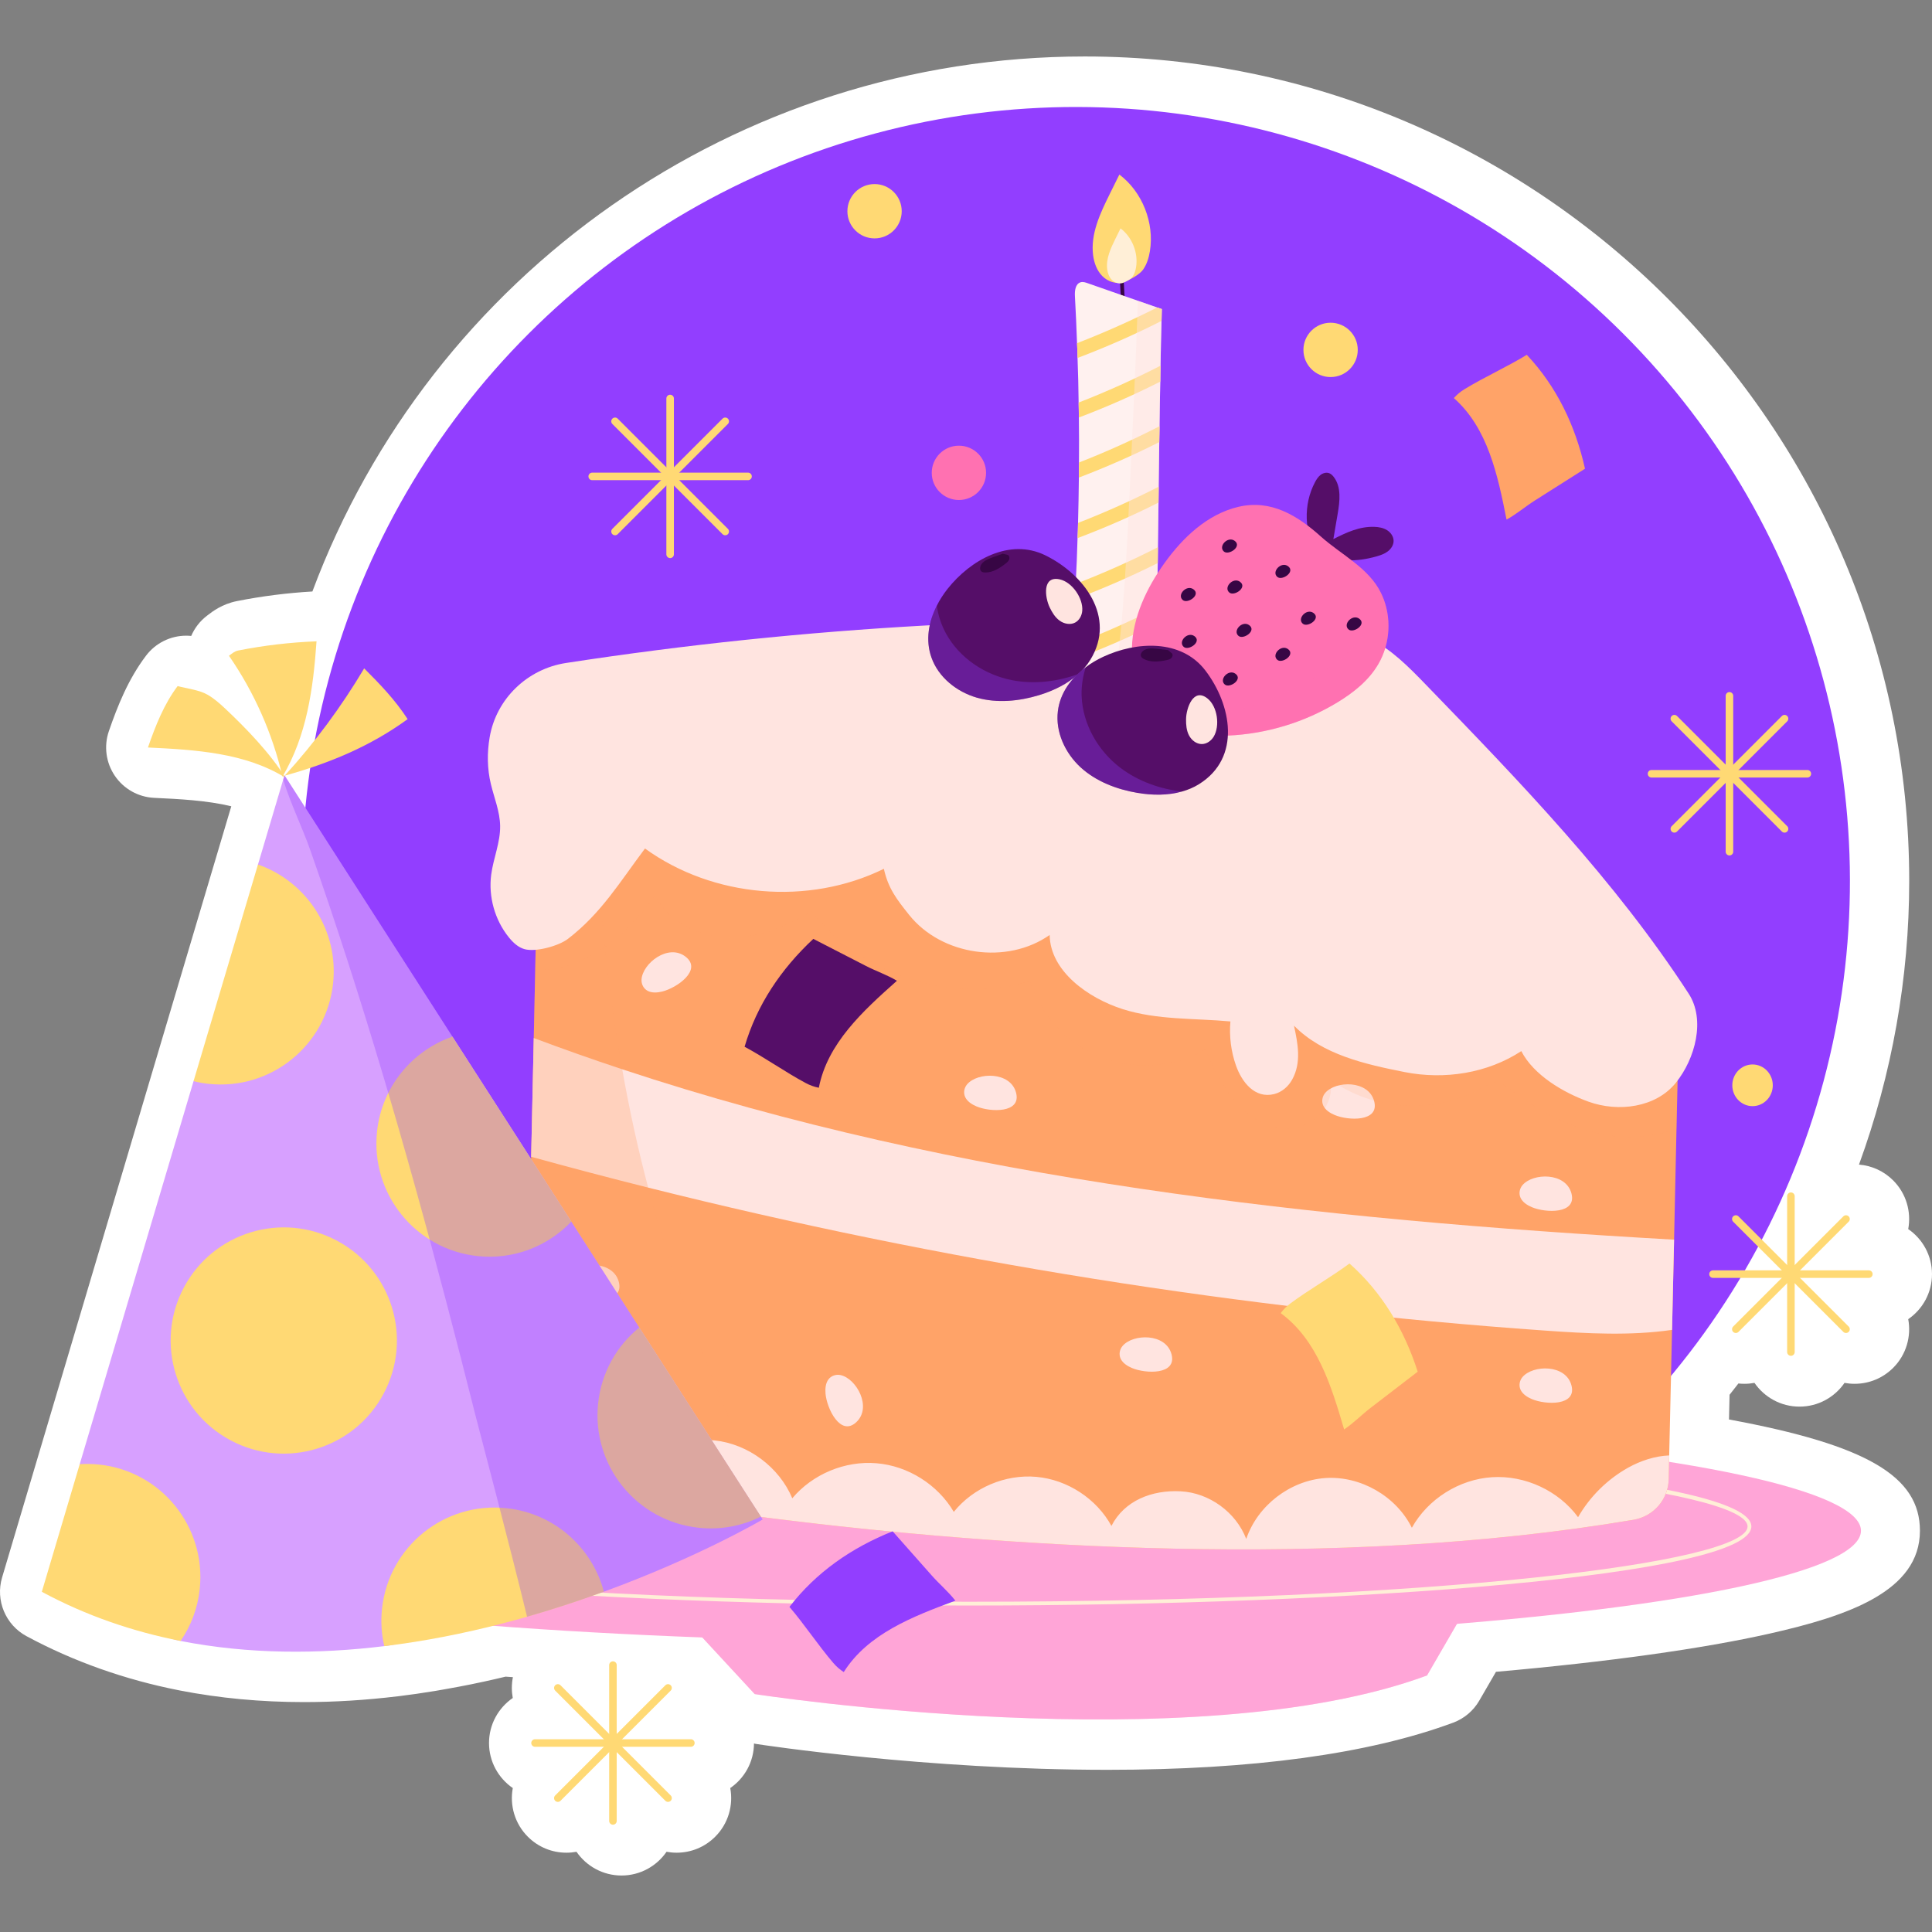<?xml version="1.0" encoding="UTF-8"?>
<!-- Generator: Adobe Illustrator 24.1.1, SVG Export Plug-In . SVG Version: 6.00 Build 0)  -->
<svg xmlns="http://www.w3.org/2000/svg" xmlns:xlink="http://www.w3.org/1999/xlink" version="1.1" id="Capa_1" x="0px" y="0px" viewBox="0 0 512 512" style="enable-background:new 0 0 512 512;" xml:space="preserve" width="512" height="512">
<rect x="0" y="0" width="512" height="512" fill="#808080" stroke="none"/>
<g>
	<path style="fill:#FFFFFF;" d="M458.203,376.177l0.15-6.551c0.787-0.989,1.567-1.986,2.341-2.989   c0.524,0.057,1.056,0.086,1.591,0.086c0.906,0,1.798-0.083,2.669-0.244c2.611,3.797,6.986,6.292,11.931,6.292   c4.945,0,9.32-2.495,11.931-6.292c0.872,0.162,1.763,0.244,2.669,0.244c3.865,0,7.497-1.505,10.229-4.237   c3.499-3.499,4.83-8.361,3.986-12.895c3.801-2.61,6.299-6.986,6.299-11.935c0-4.949-2.498-9.326-6.299-11.935   c0.843-4.534-0.487-9.395-3.986-12.896c-2.456-2.456-5.641-3.92-9.066-4.191c8.755-23.972,13.313-49.515,13.313-75.163   c0-120.483-98.021-218.503-218.504-218.503c-92.43,0-173.293,57.768-204.673,141.784c-6.703,0.388-13.411,1.241-19.988,2.544   c-3.926,0.779-6.486,2.753-7.716,3.702l-0.193,0.148c-1.913,1.45-3.33,3.318-4.213,5.384c-0.443-0.043-0.887-0.066-1.328-0.066   c-4.121,0-8.095,1.914-10.657,5.308c-4.738,6.274-7.525,13.299-9.829,19.957c-1.376,3.977-0.798,8.368,1.561,11.854   c2.356,3.484,6.219,5.654,10.422,5.855c6.688,0.32,13.967,0.667,20.449,2.237L40.768,282.71L0.554,418.041   c-1.8,6.063,0.9,12.558,6.467,15.559c12.42,6.693,26.057,11.529,40.538,14.375c10.479,2.055,21.588,3.097,33.013,3.097   c8.038,0,16.385-0.516,24.814-1.533c0.117-0.012,0.235-0.024,0.352-0.039c2.993-0.363,6.145-0.817,9.62-1.387   c0.735-0.12,1.461-0.25,2.185-0.382l0.898-0.161c2.154-0.38,4.286-0.778,6.401-1.208c1.106-0.225,2.2-0.455,3.293-0.693   c1.971-0.427,3.917-0.874,5.849-1.339c0.637,0.047,1.3,0.089,1.941,0.136c-0.185,0.929-0.28,1.884-0.28,2.853   c0,0.904,0.083,1.796,0.243,2.668c-3.797,2.61-6.293,6.985-6.293,11.931c0,4.95,2.5,9.327,6.301,11.936   c-0.841,4.533,0.487,9.395,3.986,12.895c2.732,2.732,6.364,4.236,10.229,4.236c0.906,0,1.798-0.083,2.669-0.243   c2.61,3.795,6.986,6.29,11.931,6.29c4.945,0,9.32-2.495,11.931-6.29c0.872,0.161,1.763,0.243,2.669,0.243   c3.865,0,7.497-1.504,10.229-4.239c3.502-3.5,4.83-8.36,3.986-12.894c3.769-2.587,6.249-6.913,6.291-11.809   c0.14,0.026,0.273,0.078,0.414,0.1c1.813,0.282,44.959,6.878,93.302,6.878c38.399,0,69.205-4.204,91.567-12.493   c2.91-1.079,5.356-3.14,6.912-5.825l4.436-7.655c29.781-2.633,54.771-6.121,72.594-10.142   c20.651-4.658,39.762-11.182,39.762-27.248C508.805,391.299,494.859,382.949,458.203,376.177z"/>
	<g>
		<g>
			
				<ellipse transform="matrix(0.707 -0.707 0.707 0.707 -81.56 270.038)" style="fill:#923EFF;" cx="285.185" cy="233.47" rx="205.149" ry="205.149"/>
			<g>
				<g>
					<path style="fill:#FFA5D7;" d="M182.895,430.46l17.107,18.488c0,0,116.273,18.011,178.183-4.939l10.807-18.649L182.895,430.46z       "/>
					<path style="opacity:0.34;fill:#FFA5D7;" d="M182.895,430.46l17.107,18.488c0,0,116.273,18.011,178.183-4.939l10.807-18.649       L182.895,430.46z"/>
				</g>
				<g>
					<ellipse style="fill:#FFA5D7;" cx="255.067" cy="405.659" rx="238.11" ry="29.551"/>
					<path style="fill:#FFEFD7;" d="M256.902,425.481c-101.862,0-207.223-7.84-207.223-20.959s105.361-20.958,207.223-20.958       s207.224,7.839,207.224,20.958S358.764,425.481,256.902,425.481z M256.902,384.564c-123.357,0-206.223,10.319-206.223,19.958       s82.866,19.959,206.223,19.959c123.358,0,206.224-10.32,206.224-19.959S380.26,384.564,256.902,384.564z"/>
				</g>
				<g>
					<g>
						<g>
							<path style="fill:#370644;" d="M297.655,82.24c-0.268,0-0.49-0.212-0.499-0.482c-0.146-4.081-0.398-8.215-0.747-12.286         c-0.024-0.275,0.18-0.518,0.456-0.541c0.271-0.027,0.517,0.18,0.541,0.455c0.351,4.088,0.603,8.238,0.75,12.337         c0.01,0.275-0.206,0.508-0.481,0.518C297.667,82.24,297.662,82.24,297.655,82.24z"/>
							<g>
								<path style="fill:#FFD974;" d="M297.708,74.76c-1.946,0.625-4.163-0.151-5.597-1.607c-1.434-1.456-2.166-3.485-2.426-5.512          c-0.72-5.619,1.861-11.078,4.373-16.156c0.862-1.742,1.724-3.485,2.586-5.227c6.076,4.57,9.327,12.809,8.093,20.311          c-0.279,1.698-0.783,3.39-1.754,4.809C302.01,72.797,299.345,74.234,297.708,74.76z"/>
								<path style="fill:#FFEFD7;" d="M297.496,74.997c-0.988,0.317-2.114-0.077-2.842-0.816c-0.728-0.739-1.1-1.77-1.232-2.799          c-0.366-2.854,0.945-5.626,2.221-8.204c0.438-0.885,0.875-1.77,1.313-2.654c3.085,2.32,4.736,6.505,4.11,10.314          c-0.142,0.862-0.397,1.721-0.891,2.442C299.681,74.001,298.328,74.73,297.496,74.997z"/>
							</g>
						</g>
						<g>
							<path style="fill:#FFA368;" d="M445.071,263.979l-0.779,35.078l-0.645,29.469l-0.534,23.905l-0.757,33.275l-0.134,6.299         c-0.111,5.364-4.029,9.86-9.326,10.751c-79.527,13.488-168.891,7.033-227.985-0.334c-7.479-0.935-14.467-1.892-20.9-2.804         c-1.068-0.156-2.137-0.312-3.16-0.467c-3.116-0.445-6.099-0.913-8.925-1.358c-1.491-0.223-2.96-0.467-4.385-0.69         c-1.135-0.178-2.27-0.356-3.339-0.534c-3.428-0.556-6.544-1.091-9.326-1.58c-1.18-0.2-2.27-0.4-3.317-0.579         c-1.224-0.223-2.359-0.423-3.405-0.623c-5.253-0.979-9.014-5.586-9.014-10.928l0.022-0.712l1.603-75.587l0.69-31.473         l2.048-95.975l12.776-0.089l200.141-1.424L445.071,263.979z"/>
							<g>
								<path style="fill:#FFE4E0;" d="M170.013,259.59c-0.068,1.152,0.479,2.379,1.61,2.989c1.136,0.612,2.603,0.503,3.889,0.185          c3.85-0.954,10.67-5.679,6.203-9.205C177.128,249.938,170.266,255.299,170.013,259.59z"/>
								<path style="fill:#FFE4E0;" d="M222.76,364.412c-1.127-0.245-2.425,0.106-3.202,1.128c-0.78,1.027-0.9,2.494-0.783,3.814          c0.348,3.951,3.961,11.419,8.135,7.552C231.197,372.933,226.961,365.326,222.76,364.412z"/>
								<path style="fill:#FFE4E0;" d="M256.285,287.369c-0.746,0.88-1.045,2.191-0.506,3.357c0.541,1.171,1.78,1.965,3,2.481          c3.652,1.547,11.942,1.86,10.486-3.641C267.769,283.918,259.063,284.089,256.285,287.369z"/>
								<path style="fill:#FFE4E0;" d="M351.188,289.642c-0.746,0.88-1.044,2.191-0.506,3.357c0.541,1.171,1.78,1.964,3,2.481          c3.652,1.547,11.943,1.86,10.486-3.641C362.672,286.191,353.966,286.362,351.188,289.642z"/>
								<path style="fill:#FFE4E0;" d="M403.47,314.079c-0.746,0.88-1.044,2.191-0.506,3.357c0.541,1.171,1.78,1.965,3,2.481          c3.652,1.547,11.943,1.86,10.486-3.641C414.953,310.627,406.248,310.798,403.47,314.079z"/>
								<path style="fill:#FFE4E0;" d="M403.47,364.94c-0.746,0.881-1.044,2.191-0.506,3.357c0.541,1.171,1.78,1.965,3,2.481          c3.652,1.547,11.943,1.861,10.486-3.641C414.953,361.488,406.248,361.66,403.47,364.94z"/>
								<path style="fill:#FFE4E0;" d="M297.485,356.7c-0.746,0.881-1.045,2.191-0.506,3.357c0.541,1.171,1.78,1.965,3,2.481          c3.652,1.547,11.943,1.861,10.486-3.641C308.969,353.248,300.263,353.419,297.485,356.7z"/>
								<path style="fill:#FFE4E0;" d="M151.011,337.52c-0.746,0.881-1.045,2.191-0.506,3.357c0.541,1.171,1.78,1.964,3,2.481          c3.652,1.547,11.943,1.86,10.486-3.641C162.495,334.069,153.789,334.24,151.011,337.52z"/>
							</g>
							<path style="opacity:0.14;fill:#FFA368;" d="M445.071,263.979l-0.779,35.078c-6.254,2.515-13.399,2.849-20.054,1.469         c-8.925-1.847-17.049-6.522-24.35-12.019c-1.113-0.846-2.359-1.758-3.762-1.669c-1.024,0.045-1.936,0.623-2.804,1.157         c-12.464,7.456-29.38,6.589-41.043-2.07c1.87,5.498-2.738,11.685-8.391,12.887c-5.676,1.18-11.596-1.647-15.603-5.831         c-4.006-4.185-6.477-9.571-8.859-14.824c-8.28,4.741-18.697,5.52-27.6,2.07c-8.881-3.472-16.026-11.107-18.919-20.188         c-20.588,6.232-44.649-1.491-57.781-18.54c-6.655,4.095-14.267,7.122-22.08,6.944c-7.812-0.2-15.847-4.095-19.475-11.018         c-7.879,10.795-19.409,20.477-31.74,19.542l1.669-77.857l12.776-0.089l200.141-1.424L445.071,263.979z"/>
							<g>
								<path style="fill:#FFE4E0;" d="M443.647,328.526l-0.534,23.905c-11.062,1.603-22.458,0.979-33.809,0.178          c-80.083-5.653-159.677-18.363-237.534-37.882c-10.372-2.604-20.7-5.32-31.005-8.168l0.69-31.473          c7.768,2.916,15.58,5.676,23.437,8.28C254.1,312.945,349.319,323.184,443.647,328.526z"/>
								<path style="opacity:0.29;fill:#FFA368;" d="M204.911,402.421c-7.479-0.935-14.467-1.892-20.9-2.804          c-1.068-0.156-2.137-0.312-3.16-0.467c-3.116-0.467-6.099-0.913-8.925-1.358c-1.491-0.223-2.96-0.467-4.385-0.69          c-1.135-0.178-2.27-0.356-3.339-0.534c-3.428-0.556-6.544-1.091-9.326-1.58c-1.18-0.2-2.27-0.4-3.317-0.579          c-1.224-0.223-2.359-0.423-3.405-0.623c-5.253-0.979-9.014-5.586-9.014-10.928l1.625-76.299l0.69-31.473l2.048-95.975          l12.776-0.089c0.645,34.967,2.537,70.045,8.614,104.344c1.87,10.55,4.14,21.011,6.878,31.361          c0.334,1.269,0.668,2.515,1.024,3.762C180.806,347.4,192.536,375.066,204.911,402.421z"/>
							</g>
							<path style="fill:#FFE4E0;" d="M442.356,385.706l-0.134,6.299c-0.111,5.364-4.029,9.86-9.326,10.751         c-79.527,13.488-168.891,7.033-227.985-0.334c-7.479-0.935-14.467-1.892-20.9-2.804c-1.068-0.156-2.137-0.312-3.16-0.467         c-3.116-0.445-6.099-0.913-8.925-1.358c-1.491-0.223-2.96-0.467-4.385-0.69c-1.135-0.178-2.27-0.356-3.339-0.534         c-3.428-0.556-6.544-1.091-9.326-1.58c-1.18-0.2-2.27-0.4-3.317-0.579c-1.224-0.223-2.359-0.423-3.405-0.623         c-5.253-0.979-9.014-5.586-9.014-10.928l0.022-0.712c2.582-1.246,5.498-1.892,8.369-1.758         c7.612,0.356,14.512,5.364,18.452,11.863c5.186-7.323,14.489-11.507,23.415-10.528c8.925,0.979,17.094,7.078,20.566,15.336         c5.386-6.41,13.978-9.994,22.324-9.282c8.347,0.69,16.226,5.653,20.477,12.887c5.186-6.432,13.666-10.016,21.879-9.282         c8.213,0.734,15.936,5.765,19.898,12.999c3.45-6.744,10.773-9.571,18.34-9.17c7.568,0.379,14.668,5.542,17.383,12.62         c3.005-8.859,11.641-15.491,20.967-16.137c9.326-0.623,18.763,4.808,22.925,13.177c4.251-7.634,12.553-12.843,21.256-13.399         c8.725-0.557,17.606,3.561,22.792,10.595c3.138-5.475,7.79-10.061,13.288-13.132         C434.788,387.108,438.617,385.839,442.356,385.706z"/>
							<path style="fill:#FFE4E0;" d="M281.084,172.607c5.748,0.932,10.538,5.583,12.327,11.124         c4.16-2.014,9.336-1.759,13.279,0.652c3.943,2.412,6.526,6.904,6.628,11.525c0.066,2.975-0.946,6.094-3.227,8.005         c-1.834,1.537-4.266,2.145-6.636,2.472c-11.064,1.525-22.751-2.434-30.609-10.37c-3.879-3.918-8.009-10.372-5.785-16.015         C269.148,174.709,275.691,171.734,281.084,172.607z"/>
							<g>
								<path style="fill:#FFE4E0;" d="M447.527,263.346c-19.546-30.111-44.684-56.111-69.655-81.903          c-4.522-4.671-9.173-9.436-15.026-12.267c-6.585-3.184-14.112-3.645-21.42-3.967c-63.95-2.817-128.17,0.772-191.441,10.491          c-10.22,1.57-18.462,9.471-20.216,19.661c-0.712,4.136-0.663,8.365,0.318,12.436c0.89,3.692,2.395,7.295,2.454,11.092          c0.068,4.388-1.803,8.567-2.371,12.919c-0.764,5.858,0.966,12,4.675,16.598c1.118,1.385,2.486,2.682,4.206,3.143          c2.977,0.799,9.006-0.859,11.451-2.737c8.848-6.798,13.72-15.027,20.424-23.947c18.028,13.038,43.336,15.189,63.306,5.379          c1.141,5.175,3.4,8.088,6.709,12.227c8.623,10.786,25.934,13.253,37.227,5.306c0.144,9.598,10.218,16.746,19.366,19.656          c9.148,2.91,18.976,2.382,28.536,3.259c-0.345,3.941,0.162,7.954,1.476,11.685c1.533,4.353,4.971,8.856,10.118,7.564          c2.046-0.513,3.744-1.988,4.767-3.832c2.516-4.534,1.504-9.549,0.489-14.299c7.511,7.667,18.805,10.222,29.335,12.303          c10.53,2.081,21.927,0.328,30.903-5.558c3.257,6.342,11.121,10.993,17.829,13.407c7.919,2.85,17.84,1.545,23.125-5.006          C449.269,280.566,451.999,270.235,447.527,263.346z"/>
								<g>
									<path style="fill:#FFF1EF;" d="M307.886,81.908c-0.022,1.046-0.045,2.092-0.067,3.138c-0.111,3.962-0.2,7.924-0.267,11.863           c-0.022,1.402-0.067,2.827-0.067,4.229c-0.089,3.94-0.156,7.879-0.2,11.819c-0.022,1.402-0.045,2.804-0.067,4.207           c-0.045,3.94-0.089,7.879-0.156,11.819c-0.022,1.402-0.022,2.805-0.045,4.207c-0.044,3.94-0.111,7.879-0.156,11.819           c-0.022,1.402-0.045,2.805-0.045,4.207c-0.067,3.94-0.133,7.879-0.223,11.841c-0.022,1.402-0.045,2.804-0.067,4.207           c-0.156,8.569-0.378,17.161-0.668,25.774c-0.111-0.601-0.735,0.379-1.336,0.356c-1.001-0.022-2.003-0.067-3.005-0.089           c-3.227-0.111-6.388-0.223-9.571-0.289c-5.164-0.111-9.081-4.563-8.636-9.704c0.178-2.07,0.356-4.162,0.49-6.232           c0.111-1.38,0.223-2.738,0.312-4.096c0.289-4.073,0.557-8.146,0.779-12.219c0.067-1.336,0.134-2.693,0.178-4.029           c0.223-4.051,0.378-8.08,0.49-12.131c0.067-1.335,0.111-2.693,0.133-4.029c0.111-4.006,0.178-8.013,0.223-12.019           c0.022-1.313,0.022-2.649,0.022-3.984c0.045-3.962,0.022-7.946-0.022-11.93c-0.022-1.313-0.022-2.649-0.067-3.962           c-0.045-3.94-0.133-7.879-0.289-11.819c-0.022-1.313-0.067-2.604-0.134-3.917c-0.133-4.14-0.334-8.28-0.556-12.42           c-0.089-1.447,0.111-3.294,1.491-3.717c0.645-0.2,1.335,0.045,1.959,0.267c4.429,1.536,8.836,3.071,13.243,4.629           c1.691,0.579,3.405,1.18,5.097,1.781C307.062,81.619,307.485,81.775,307.886,81.908z"/>
									<g>
										<path style="fill:#FFD974;" d="M307.886,81.908c-0.022,1.046-0.045,2.092-0.067,3.138            c-7.234,3.673-14.668,6.944-22.258,9.816c-0.022-1.313-0.067-2.604-0.134-3.917c7.234-2.804,14.334-5.965,21.234-9.46            C307.062,81.619,307.485,81.775,307.886,81.908z"/>
										<path style="fill:#FFD974;" d="M307.552,96.91c-0.022,1.402-0.067,2.827-0.067,4.229            c-7.011,3.539-14.223,6.722-21.568,9.504c-0.022-1.313-0.022-2.649-0.067-3.962            C293.24,103.81,300.496,100.538,307.552,96.91z"/>
										<path style="fill:#FFD974;" d="M307.285,112.958c-0.022,1.402-0.045,2.804-0.067,4.207            c-6.922,3.494-14.045,6.633-21.301,9.393c0.022-1.313,0.022-2.649,0.022-3.984            C293.218,119.724,300.34,116.519,307.285,112.958z"/>
										<path style="fill:#FFD974;" d="M307.062,128.983c-0.022,1.402-0.022,2.805-0.045,4.207            c-6.967,3.517-14.134,6.655-21.456,9.415c0.067-1.335,0.111-2.693,0.133-4.029            C292.973,135.75,300.118,132.545,307.062,128.983z"/>
										<path style="fill:#FFD974;" d="M306.862,145.009c-0.022,1.402-0.045,2.805-0.045,4.207            c-7.122,3.561-14.445,6.766-21.924,9.549c0.067-1.336,0.134-2.693,0.178-4.029            C292.506,151.864,299.784,148.637,306.862,145.009z"/>
										<path style="fill:#FFD974;" d="M306.595,161.057c-0.022,1.402-0.045,2.804-0.067,4.207            c-7.367,3.672-14.98,6.967-22.725,9.816c0.111-1.38,0.223-2.738,0.312-4.096            C291.771,168.09,299.294,164.774,306.595,161.057z"/>
									</g>
									<path style="opacity:0.43;fill:#FFE4E0;" d="M307.886,81.908c-0.022,1.046-0.045,2.092-0.067,3.138           c-0.111,3.962-0.2,7.924-0.267,11.863c-0.022,1.402-0.067,2.827-0.067,4.229c-0.089,3.94-0.156,7.879-0.2,11.819           c-0.022,1.402-0.045,2.804-0.067,4.207c-0.045,3.94-0.089,7.879-0.156,11.819c-0.022,1.402-0.022,2.805-0.045,4.207           c-0.044,3.94-0.111,7.879-0.156,11.819c-0.022,1.402-0.045,2.805-0.045,4.207c-0.067,3.94-0.133,7.879-0.223,11.841           c-0.022,1.402-0.045,2.804-0.067,4.207c-0.156,8.569-0.378,17.161-0.668,25.774c-0.111-0.601-0.735,0.379-1.336,0.356           c-1.001-0.022-2.003-0.067-3.005-0.089c-2.203-0.378-4.363-1.246-6.321-2.381c-0.312-0.178-0.645-0.379-0.801-0.69           c-0.2-0.378-0.134-0.823-0.045-1.246c3.094-17.494,3.962-35.278,4.83-53.017c0.467-9.615,0.935-19.253,1.358-28.868           c0.378-8.458,0.712-16.938,1.024-25.396c1.691,0.579,3.405,1.18,5.097,1.781C307.062,81.619,307.485,81.775,307.886,81.908           z"/>
								</g>
								<g>
									<path style="fill:#550E68;" d="M349.115,146.926c-3.523-5.68-3.77-13.244-0.625-19.143c0.384-0.721,0.829-1.434,1.478-1.93           c0.648-0.496,1.541-0.742,2.301-0.444c0.464,0.182,0.836,0.544,1.145,0.935c2.116,2.674,1.65,6.494,1.077,9.855           c-0.378,2.22-0.757,4.439-1.135,6.659c3.54-1.775,6.904-3.37,10.861-3.237c1.169,0.039,2.365,0.253,3.358,0.871           c0.993,0.619,1.751,1.702,1.743,2.871c-0.007,1.079-0.657,2.077-1.51,2.737c-0.853,0.66-1.893,1.028-2.93,1.326           C359.346,149.014,354.552,148.816,349.115,146.926z"/>
									<g>
										<path style="fill:#FF71B1;" d="M365.305,175.926c-2.504,4.362-6.574,7.598-10.869,10.21            c-8.731,5.296-18.818,8.359-29.015,8.8c-5.087,0.214-10.357-0.259-14.796-2.71c-2.272-1.243-4.192-2.957-5.754-4.984            c-3.371-4.311-5.057-10.042-4.902-15.595c0.222-8.116,3.891-15.815,8.625-22.416c4.882-6.807,11.388-12.958,19.536-14.9            c8.677-2.061,15.701,2.285,21.909,7.85c5.36,4.814,12.694,8.283,15.945,14.964c0.1,0.229,0.206,0.441,0.307,0.67            C368.819,163.552,368.46,170.487,365.305,175.926z"/>
										<g>
											<path style="fill:#370644;" d="M324.351,146.163c1.286,1.108,4.917-1.367,2.822-2.855             C325.358,142.019,322.759,144.79,324.351,146.163z"/>
											<path style="fill:#370644;" d="M325.774,157.02c1.285,1.108,4.917-1.367,2.822-2.855             C326.781,152.876,324.181,155.648,325.774,157.02z"/>
											<path style="fill:#370644;" d="M313.703,171.433c1.285,1.108,4.917-1.367,2.822-2.855             C314.71,167.288,312.11,170.06,313.703,171.433z"/>
											<path style="fill:#370644;" d="M338.495,152.885c1.286,1.108,4.917-1.367,2.822-2.855             C339.502,148.74,336.902,151.512,338.495,152.885z"/>
											<path style="fill:#370644;" d="M338.495,174.858c1.286,1.108,4.917-1.367,2.822-2.855             C339.502,170.714,336.902,173.486,338.495,174.858z"/>
											<path style="fill:#370644;" d="M324.572,181.394c1.286,1.108,4.917-1.367,2.822-2.855             C325.579,177.249,322.979,180.021,324.572,181.394z"/>
											<path style="fill:#370644;" d="M328.205,168.51c1.285,1.108,4.917-1.367,2.822-2.855             C329.212,164.366,326.612,167.137,328.205,168.51z"/>
											<path style="fill:#370644;" d="M345.253,165.29c1.286,1.108,4.917-1.367,2.822-2.855             C346.26,161.146,343.66,163.917,345.253,165.29z"/>
											<path style="fill:#370644;" d="M357.376,166.805c1.285,1.108,4.917-1.367,2.822-2.855             C358.383,162.661,355.783,165.433,357.376,166.805z"/>
											<path style="fill:#370644;" d="M313.437,159.011c1.286,1.108,4.917-1.367,2.822-2.855             C314.444,154.866,311.844,157.638,313.437,159.011z"/>
										</g>
										<path style="opacity:0.32;fill:#FF71B1;" d="M365.305,175.926c-2.504,4.362-6.574,7.598-10.869,10.21            c-8.731,5.296-18.818,8.359-29.015,8.8c-5.087,0.214-10.357-0.259-14.796-2.71c-2.272-1.243-4.192-2.957-5.754-4.984            c0.783,0.299,1.495,0.574,2.066,0.744c4.172,1.246,8.601,1.656,12.964,1.378c8.597-0.579,16.849-3.721,24.5-7.71            c5.071-2.649,10.006-5.715,13.945-9.857c3.728-3.917,6.455-8.774,7.946-13.981            C368.819,163.552,368.46,170.487,365.305,175.926z"/>
									</g>
								</g>
								<g>
									<g>
										<path style="fill:#550E68;" d="M288.943,174.871c-0.856,1.4-1.931,2.645-3.135,3.73            c-2.909,2.663-6.651,4.465-10.452,5.622c-5.315,1.616-11.111,2.188-16.464,0.669c-5.349-1.54-10.19-5.385-12.045-10.633            c-1.639-4.594-0.754-9.479,1.416-13.733c0.78-1.596,1.766-3.085,2.845-4.465c6.085-7.677,16.421-13.525,25.875-8.914            C287.182,152.126,295.938,163.492,288.943,174.871z"/>
										<path style="fill:#FFE4E0;" d="M278.192,160.996c0.634,1.311,1.416,2.601,2.59,3.462c1.174,0.861,2.816,1.21,4.11,0.543            c1.14-0.588,1.816-1.869,1.916-3.148c0.259-3.291-2.658-7.608-5.997-8.321            C276.152,152.537,276.897,158.317,278.192,160.996z"/>
										<path style="opacity:0.32;fill:#923EFF;" d="M285.808,178.601c-2.909,2.663-6.651,4.465-10.452,5.622            c-5.315,1.616-11.111,2.188-16.464,0.669c-5.349-1.54-10.19-5.385-12.045-10.633c-1.639-4.594-0.754-9.479,1.416-13.733            c0.372,2.563,1.186,5.075,2.429,7.351c3.635,6.606,10.447,11.054,17.71,12.415            C274.2,181.374,280.231,180.642,285.808,178.601z"/>
									</g>
									<path style="fill:#370644;" d="M265.73,146.742c-0.97,0.349-1.94,0.698-2.91,1.048c-1.342,0.483-2.903,1.229-3.062,2.647           c-0.036,0.321,0.019,0.671,0.234,0.912c0.263,0.296,0.696,0.365,1.092,0.369c2.025,0.022,3.863-1.139,5.447-2.399           c0.364-0.289,0.736-0.606,0.905-1.038c0.169-0.433,0.056-1.012-0.362-1.215"/>
								</g>
								<g>
									<g>
										<path style="fill:#550E68;" d="M317.729,207.823c-1.392,0.87-2.91,1.503-4.472,1.935            c-3.793,1.081-7.946,1.02-11.862,0.355c-5.477-0.931-10.917-3.011-15.026-6.762c-4.095-3.769-6.706-9.373-6.019-14.897            c0.588-4.843,3.564-8.816,7.406-11.651c1.411-1.079,2.959-1.97,4.541-2.722c8.876-4.146,20.736-4.755,27.13,3.596            C326.323,186.692,329.073,200.773,317.729,207.823z"/>
										<path style="fill:#FFE4E0;" d="M314.316,190.606c-0.019,1.456,0.103,2.959,0.769,4.254            c0.665,1.295,1.978,2.341,3.434,2.323c1.283-0.016,2.46-0.86,3.122-1.959c1.703-2.828,1.024-7.993-1.644-10.124            C316.273,182.127,314.355,187.631,314.316,190.606z"/>
										<path style="opacity:0.32;fill:#923EFF;" d="M313.257,209.758c-3.793,1.081-7.946,1.02-11.862,0.355            c-5.477-0.931-10.917-3.011-15.026-6.762c-4.095-3.769-6.706-9.373-6.019-14.897c0.588-4.843,3.564-8.816,7.406-11.651            c-0.813,2.46-1.208,5.069-1.114,7.661c0.298,7.535,4.402,14.558,10.29,19.023            C301.634,207.048,307.355,209.09,313.257,209.758z"/>
									</g>
									<path style="fill:#370644;" d="M309.543,172.284c-1.024-0.121-2.048-0.243-3.072-0.364           c-1.416-0.168-3.147-0.198-3.922,0.998c-0.176,0.272-0.282,0.609-0.198,0.921c0.103,0.382,0.459,0.637,0.812,0.818           c1.801,0.925,3.964,0.708,5.945,0.289c0.455-0.096,0.929-0.213,1.274-0.524c0.345-0.311,0.503-0.88,0.219-1.248"/>
								</g>
							</g>
						</g>
					</g>
					<g>
						<path style="fill:#D7A0FF;" d="M202.108,402.679c0,0-16.727,9.871-42.073,19.133c-6.291,2.304-18.932-1.234-26.161,0.835        c-11.709,3.357-18.683,11.98-32.019,13.597l-0.022-0.002c-17.465,2.137-35.87,2.181-53.98-1.371        c-12.519-2.46-9.603-11.422-21.476-17.819l-5.249-29.029l30.166-101.509l20.438-21.136l-3.367-36.266l6.685-22.497        l0.347-1.149l44.494,69.256l31.507,49.017l18.013,28.074l32.219,50.1L202.108,402.679z"/>
						<g>
							<path style="fill:#FFD974;" d="M74.868,205.816c-2.666-11.439-7.507-22.367-14.189-32.026         c0.789-0.597,1.474-1.203,2.445-1.396c6.842-1.355,13.791-2.17,20.761-2.436C82.993,182.627,81.309,194.871,74.868,205.816z"/>
							<path style="fill:#FFD974;" d="M75.445,205.557c7.957-8.734,15.027-18.276,21.066-28.431         c4.322,4.317,8.181,8.336,11.519,13.453C98.205,197.746,87.171,202.331,75.445,205.557z"/>
							<path style="fill:#FFD974;" d="M75.636,206.097c-10.692-6.62-23.868-7.402-36.429-8.002         c1.971-5.689,4.239-11.475,7.868-16.279c2.451,0.662,5.701,1.014,7.903,2.276c1.716,0.984,3.216,2.299,4.657,3.653         C65.226,192.999,71.585,199.584,75.636,206.097z"/>
						</g>
						<g>
							<path style="fill:#FFD974;" d="M88.272,260.612c-1.763,16.466-16.537,28.382-33.003,26.618         c-1.35-0.144-2.69-0.378-3.975-0.717l17.071-57.402C81.226,233.599,89.784,246.492,88.272,260.612z"/>
							<path style="fill:#FFD974;" d="M151.398,323.737c-6.181,6.501-15.236,10.165-24.863,9.134         c-16.466-1.763-28.379-16.56-26.616-33.025c1.275-11.906,9.368-21.426,19.972-25.126L151.398,323.737z"/>
							<path style="fill:#FFD974;" d="M201.631,401.911c-4.921,2.473-10.614,3.587-16.501,2.956         c-16.465-1.763-28.382-16.537-26.618-33.003c0.877-8.189,4.968-15.249,10.9-20.054L201.631,401.911z"/>
							<path style="fill:#FFD974;" d="M160.035,421.812c-16.496,6.046-36.611,11.816-58.179,14.431l-0.022-0.002         c-0.735-3.168-0.957-6.527-0.592-9.935c1.763-16.466,16.537-28.382,33.003-26.618         C146.947,401.048,156.941,410.154,160.035,421.812z"/>
							<path style="fill:#FFD974;" d="M52.929,421.132c-0.547,5.112-2.345,9.777-5.075,13.738         c-12.519-2.46-24.899-6.628-36.771-13.026l10.046-33.822c1.691-0.11,3.433-0.08,5.182,0.107         C42.776,389.893,54.692,404.667,52.929,421.132z"/>
							
								<ellipse transform="matrix(0.469 -0.883 0.883 0.469 -273.767 255.119)" style="fill:#FFD974;" cx="75.278" cy="355.229" rx="29.981" ry="29.982"/>
						</g>
						<path style="opacity:0.32;fill:#923EFF;" d="M202.108,402.679c0,0-16.727,9.871-42.073,19.133        c-6.291,2.304-13.137,4.57-20.365,6.639c-4.466-18.498-12.661-49.416-13.67-53.375        c-10.16-40.373-21.032-80.577-33.803-120.178c-3.21-9.947-6.539-19.839-10.004-29.702c-2.076-5.908-5.203-12.242-7.143-18.583        l0.347-1.149l44.494,69.256l31.507,49.017l18.013,28.074l32.219,50.1L202.108,402.679z"/>
					</g>
				</g>
				<path style="fill:#FFA368;" d="M404.615,94.033c7.905,8.389,12.868,18.744,15.427,30.182c-4.42,2.801-8.839,5.602-13.258,8.402      c-2.587,1.639-4.852,3.618-7.536,5.084c-2.347-11.877-4.991-24.293-13.967-32.207c0.881-0.975,1.708-1.668,2.855-2.371      C393.117,100.064,399.634,97.092,404.615,94.033z"/>
				<path style="fill:#550E68;" d="M197.323,277.401c3.23-11.065,9.645-20.588,18.212-28.587c4.653,2.392,9.307,4.785,13.96,7.177      c2.724,1.4,5.577,2.351,8.2,3.923c-9.053,8.038-18.419,16.606-20.698,28.354c-1.287-0.265-2.303-0.629-3.49-1.26      C208.347,284.261,202.484,280.148,197.323,277.401z"/>
				<path style="fill:#FFD974;" d="M357.625,334.84c8.628,7.644,14.502,17.51,18.08,28.672c-4.15,3.187-8.299,6.374-12.449,9.561      c-2.429,1.865-4.507,4.04-7.048,5.741c-3.406-11.618-7.156-23.745-16.808-30.82c0.789-1.051,1.551-1.814,2.63-2.618      C346.716,341.881,352.938,338.334,357.625,334.84z"/>
				<path style="fill:#923EFF;" d="M209.215,425.847c7.025-9.139,16.457-15.687,27.342-20.033      c3.468,3.917,6.937,7.835,10.405,11.752c2.03,2.293,4.344,4.215,6.218,6.631c-11.352,4.207-23.189,8.793-29.574,18.914      c-1.103-0.714-1.918-1.421-2.795-2.441C216.999,436.239,213.028,430.279,209.215,425.847z"/>
				<g>
					<path style="fill:#FFD974;" d="M177.591,147.902c-0.552,0-1-0.447-1-1v-41.295c0-0.553,0.448-1,1-1s1,0.447,1,1v41.295       C178.591,147.455,178.143,147.902,177.591,147.902z"/>
					<path style="fill:#FFD974;" d="M162.991,141.854c-0.256,0-0.512-0.098-0.707-0.293c-0.391-0.391-0.391-1.023,0-1.414l29.2-29.2       c0.391-0.391,1.023-0.391,1.414,0s0.391,1.023,0,1.414l-29.2,29.2C163.502,141.757,163.247,141.854,162.991,141.854z"/>
					<path style="fill:#FFD974;" d="M198.238,127.255h-41.295c-0.552,0-1-0.447-1-1s0.448-1,1-1h41.295c0.552,0,1,0.447,1,1       S198.791,127.255,198.238,127.255z"/>
					<path style="fill:#FFD974;" d="M192.191,141.854c-0.256,0-0.512-0.098-0.707-0.293l-29.2-29.2       c-0.391-0.391-0.391-1.023,0-1.414s1.023-0.391,1.414,0l29.2,29.2c0.391,0.391,0.391,1.023,0,1.414       C192.703,141.757,192.447,141.854,192.191,141.854z"/>
				</g>
				<g>
					<path style="fill:#FFD974;" d="M458.322,226.704c-0.552,0-1-0.447-1-1v-41.295c0-0.553,0.448-1,1-1s1,0.447,1,1v41.295       C459.322,226.257,458.874,226.704,458.322,226.704z"/>
					<path style="fill:#FFD974;" d="M443.722,220.656c-0.256,0-0.512-0.098-0.707-0.293c-0.391-0.391-0.391-1.023,0-1.414l29.2-29.2       c0.391-0.391,1.023-0.391,1.414,0s0.391,1.023,0,1.414l-29.2,29.2C444.233,220.559,443.978,220.656,443.722,220.656z"/>
					<path style="fill:#FFD974;" d="M478.969,206.057h-41.295c-0.552,0-1-0.447-1-1s0.448-1,1-1h41.295c0.552,0,1,0.447,1,1       S479.521,206.057,478.969,206.057z"/>
					<path style="fill:#FFD974;" d="M472.922,220.656c-0.256,0-0.512-0.098-0.707-0.293l-29.2-29.2       c-0.391-0.391-0.391-1.023,0-1.414s1.023-0.391,1.414,0l29.2,29.2c0.391,0.391,0.391,1.023,0,1.414       C473.434,220.559,473.178,220.656,472.922,220.656z"/>
				</g>
				<g>
					<path style="fill:#FFD974;" d="M474.612,359.303c-0.552,0-1-0.447-1-1v-41.295c0-0.553,0.448-1,1-1s1,0.447,1,1v41.295       C475.612,358.855,475.165,359.303,474.612,359.303z"/>
					<path style="fill:#FFD974;" d="M460.012,353.255c-0.256,0-0.512-0.098-0.707-0.293c-0.391-0.391-0.391-1.023,0-1.414       l29.2-29.199c0.391-0.391,1.023-0.391,1.414,0s0.391,1.023,0,1.414l-29.2,29.199       C460.524,353.157,460.268,353.255,460.012,353.255z"/>
					<path style="fill:#FFD974;" d="M495.26,338.655h-41.295c-0.552,0-1-0.447-1-1s0.448-1,1-1h41.295c0.552,0,1,0.447,1,1       S495.812,338.655,495.26,338.655z"/>
					<path style="fill:#FFD974;" d="M489.212,353.255c-0.256,0-0.512-0.098-0.707-0.293l-29.2-29.199       c-0.391-0.391-0.391-1.023,0-1.414s1.023-0.391,1.414,0l29.2,29.199c0.391,0.391,0.391,1.023,0,1.414       C489.724,353.157,489.468,353.255,489.212,353.255z"/>
				</g>
				<g>
					<path style="fill:#FFD974;" d="M162.437,483.567c-0.552,0-1-0.447-1-1v-41.296c0-0.553,0.448-1,1-1s1,0.447,1,1v41.296       C163.437,483.12,162.989,483.567,162.437,483.567z"/>
					<path style="fill:#FFD974;" d="M147.836,477.52c-0.256,0-0.512-0.098-0.707-0.293c-0.391-0.391-0.391-1.023,0-1.414l29.2-29.2       c0.391-0.391,1.023-0.391,1.414,0s0.391,1.023,0,1.414l-29.2,29.2C148.348,477.422,148.092,477.52,147.836,477.52z"/>
					<path style="fill:#FFD974;" d="M183.084,462.919h-41.295c-0.552,0-1-0.447-1-1s0.448-1,1-1h41.295c0.552,0,1,0.447,1,1       S183.636,462.919,183.084,462.919z"/>
					<path style="fill:#FFD974;" d="M177.037,477.52c-0.256,0-0.512-0.098-0.707-0.293l-29.2-29.2c-0.391-0.391-0.391-1.023,0-1.414       s1.023-0.391,1.414,0l29.2,29.2c0.391,0.391,0.391,1.023,0,1.414C177.548,477.422,177.292,477.52,177.037,477.52z"/>
				</g>
			</g>
		</g>
		<path style="fill:#FF71B1;" d="M261.318,125.308c0,3.975-3.223,7.198-7.198,7.198c-3.976,0-7.198-3.223-7.198-7.198    c0-3.975,3.223-7.198,7.198-7.198C258.095,118.109,261.318,121.332,261.318,125.308z"/>
		<circle style="fill:#FFD974;" cx="231.767" cy="55.977" r="7.198"/>
		<path style="fill:#FFD974;" d="M469.807,287.617c0,3.05-2.401,5.523-5.364,5.523c-2.962,0-5.364-2.473-5.364-5.523    s2.402-5.523,5.364-5.523C467.406,282.094,469.807,284.566,469.807,287.617z"/>
		<path style="fill:#FFD974;" d="M359.82,92.726c0,3.976-3.223,7.198-7.198,7.198c-3.976,0-7.198-3.223-7.198-7.198    c0-3.975,3.223-7.198,7.198-7.198C356.597,85.528,359.82,88.751,359.82,92.726z"/>
	</g>
</g>















</svg>
